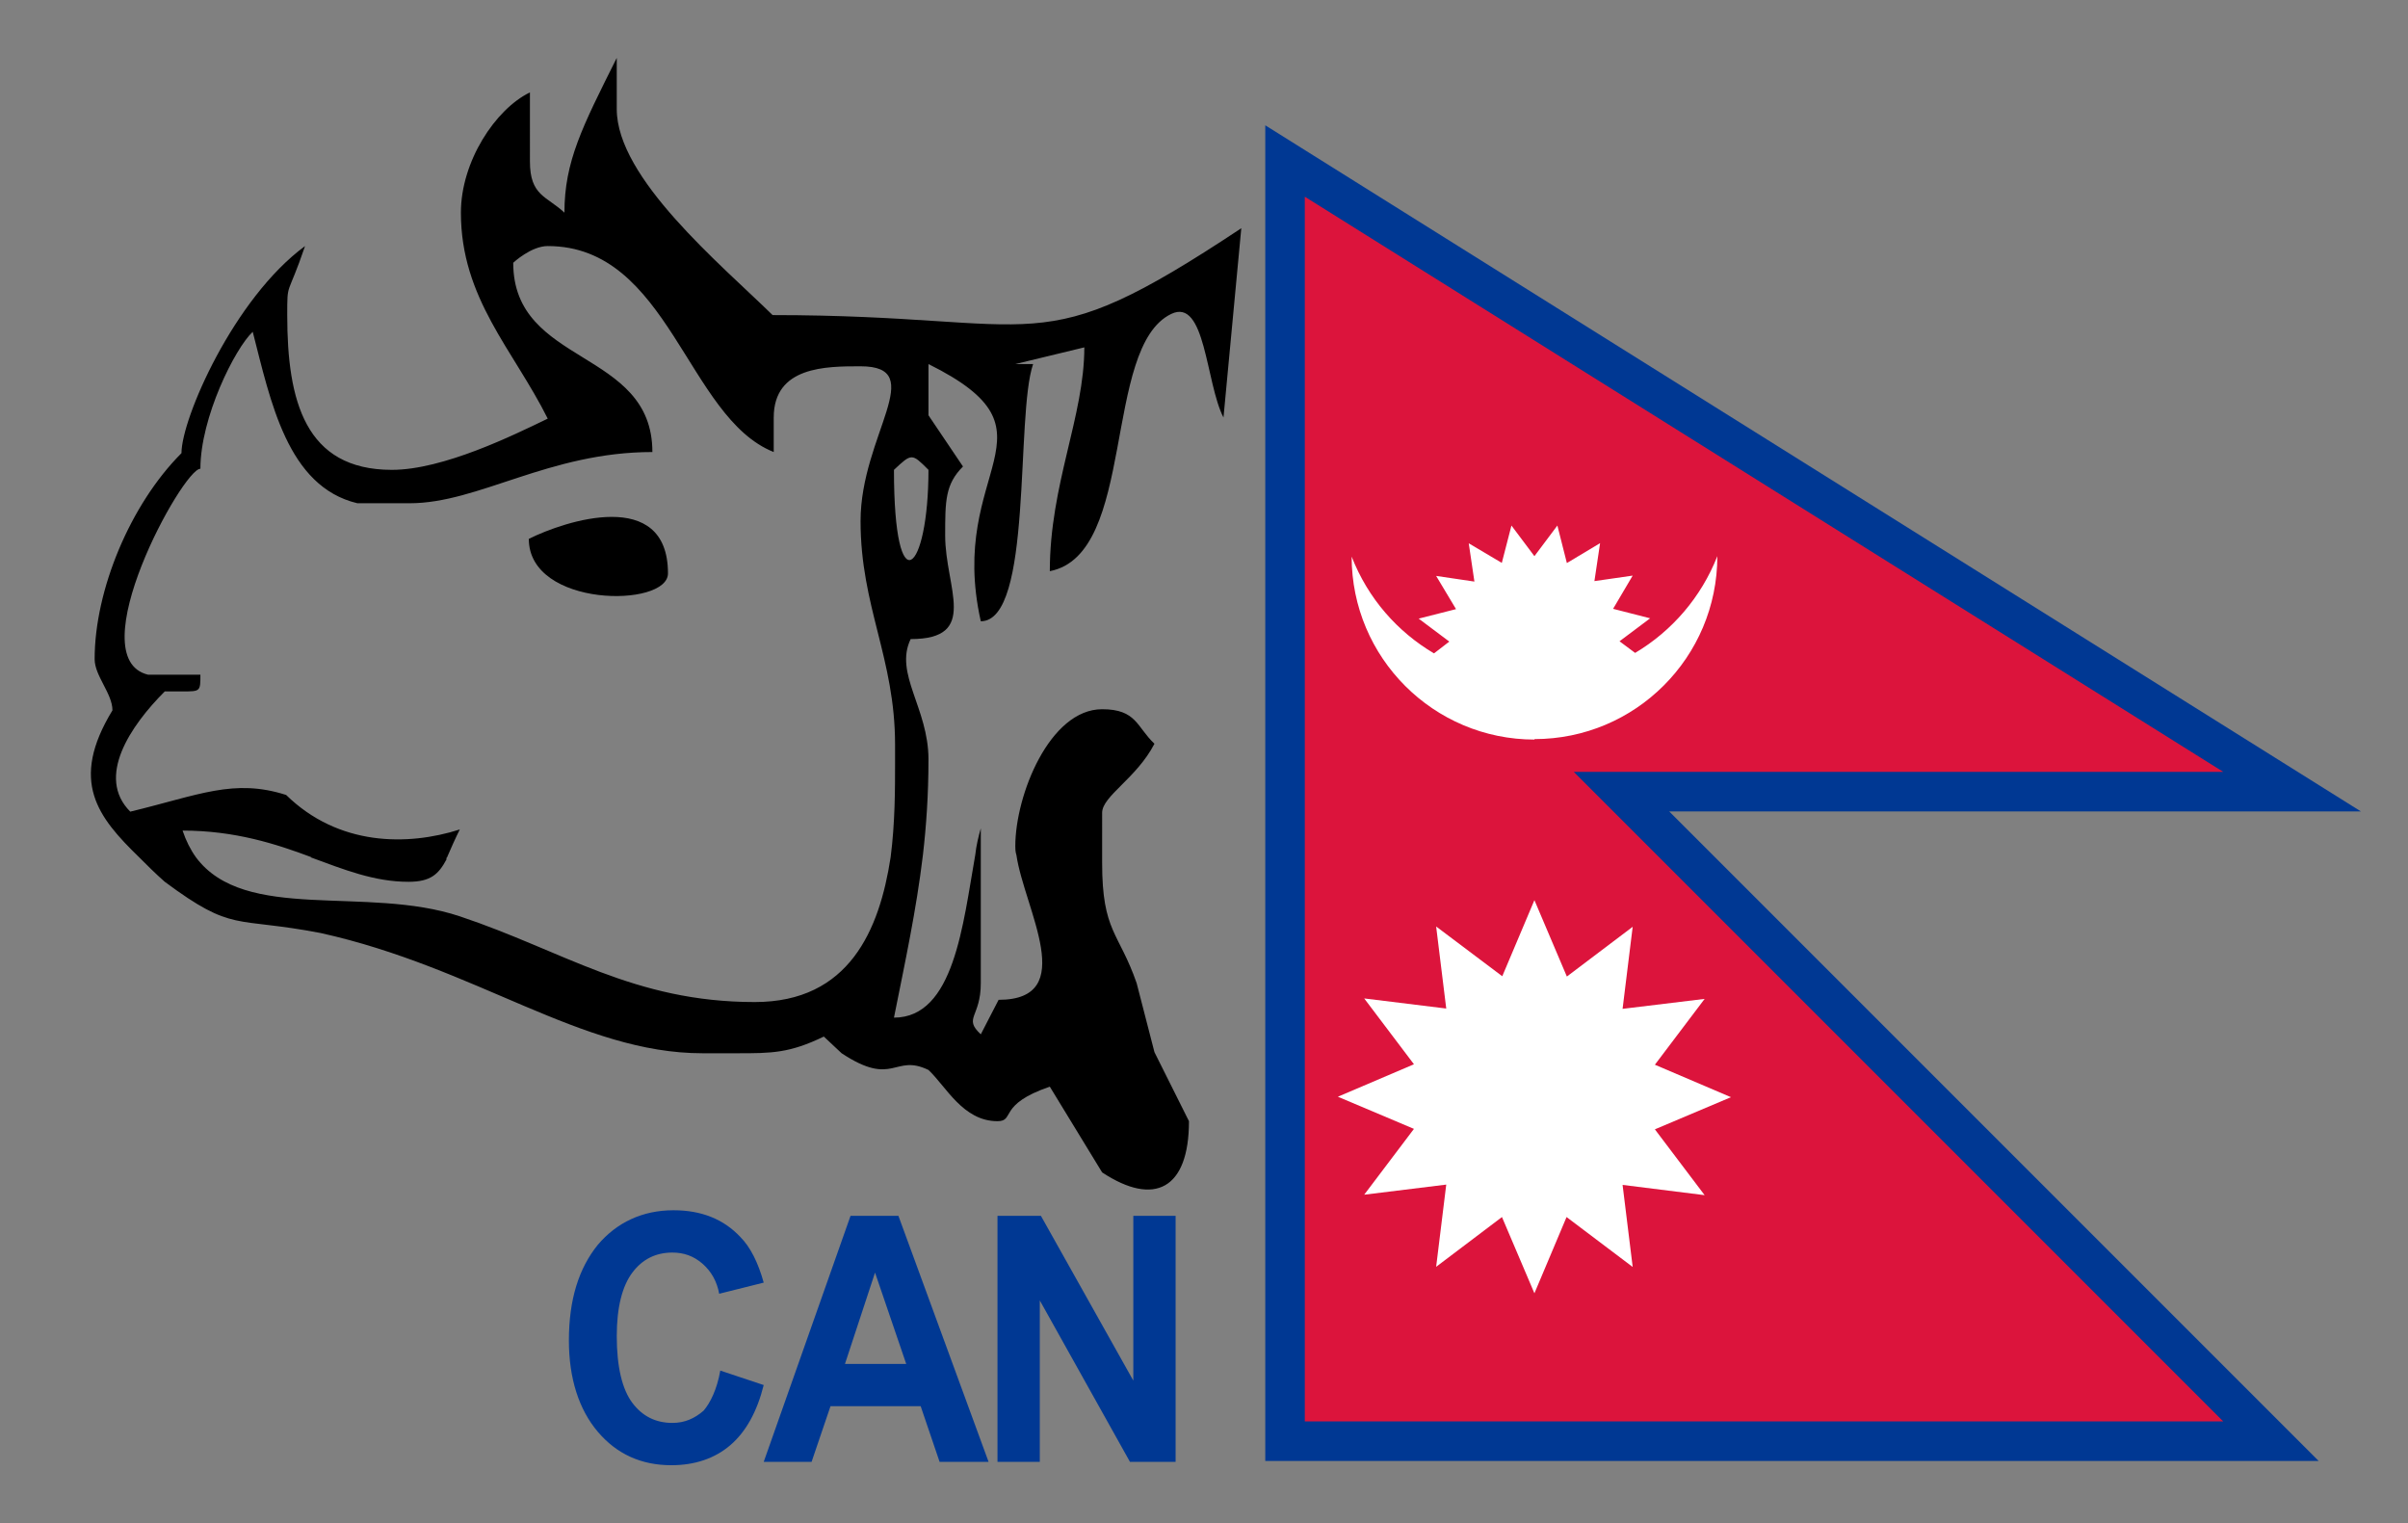 <?xml version="1.0" encoding="UTF-8" standalone="no"?>
<svg:svg
   xmlns:dc="http://purl.org/dc/elements/1.1/"
   xmlns:cc="http://creativecommons.org/ns#"
   xmlns:rdf="http://www.w3.org/1999/02/22-rdf-syntax-ns#"
   xmlns:svg="http://www.w3.org/2000/svg"
   xmlns:xlink="http://www.w3.org/1999/xlink"
   xmlns:sodipodi="http://sodipodi.sourceforge.net/DTD/sodipodi-0.dtd"
   xmlns:inkscape="http://www.inkscape.org/namespaces/inkscape"
   width="397.636"
   height="251.487"
   style="animation-delay: 0s; animation-direction: normal; animation-duration: 0s; animation-fill-mode: none; animation-iteration-count: 1; animation-name: none; animation-play-state: running; animation-timing-function: ease; background-attachment: scroll; background-blend-mode: normal; background-clip: border-box; background-color: rgba(0, 0, 0, 0); background-image: none; background-origin: padding-box; background-position: 0% 0%; background-repeat: repeat; background-size: auto; border-bottom-color: rgb(0, 0, 0); border-bottom-left-radius: 0px; border-bottom-right-radius: 0px; border-bottom-style: none; border-bottom-width: 0px; border-collapse: separate; border-image-outset: 0px; border-image-repeat: stretch; border-image-slice: 100%; border-image-source: none; border-image-width: 1; border-left-color: rgb(0, 0, 0); border-left-style: none; border-left-width: 0px; border-right-color: rgb(0, 0, 0); border-right-style: none; border-right-width: 0px; border-top-color: rgb(0, 0, 0); border-top-left-radius: 0px; border-top-right-radius: 0px; border-top-style: none; border-top-width: 0px; bottom: auto; box-shadow: none; box-sizing: content-box; break-after: auto; break-before: auto; break-inside: auto; caption-side: top; clear: none; clip: auto; color: rgb(0, 0, 0); content: normal; cursor: auto; direction: ltr; display: block; empty-cells: show; float: none; font-family: &quot;Times New Roman&quot;; font-kerning: auto; font-size: 16px; font-stretch: 100%; font-style: normal; font-variant: normal; font-variant-ligatures: normal; font-variant-caps: normal; font-variant-numeric: normal; font-variant-east-asian: normal; font-weight: 400; height: 251.482px; image-rendering: auto; isolation: auto; justify-items: normal; justify-self: auto; left: auto; letter-spacing: normal; line-height: normal; list-style-image: none; list-style-position: outside; list-style-type: disc; margin-bottom: 0px; margin-left: 0px; margin-right: 0px; margin-top: 0px; max-height: none; max-width: none; min-height: 0px; min-width: 0px; mix-blend-mode: normal; object-fit: fill; object-position: 50% 50%; offset-distance: 0px; offset-path: none; offset-rotate: auto 0deg; opacity: 1; orphans: 2; outline-color: rgb(0, 0, 0); outline-offset: 0px; outline-style: none; outline-width: 0px; overflow-anchor: auto; overflow-wrap: normal; overflow-x: visible; overflow-y: visible; padding-bottom: 0px; padding-left: 0px; padding-right: 0px; padding-top: 0px; pointer-events: auto; position: static; resize: none; right: auto; scroll-behavior: auto; speak: normal; table-layout: auto; tab-size: 8; text-align: start; text-align-last: auto; text-decoration: none solid rgb(0, 0, 0); text-decoration-line: none; text-decoration-style: solid; text-decoration-color: rgb(0, 0, 0); text-decoration-skip-ink: auto; text-underline-position: auto; text-indent: 0px; text-rendering: auto; text-shadow: none; text-size-adjust: auto; text-overflow: clip; text-transform: none; top: auto; touch-action: auto; transition-delay: 0s; transition-duration: 0s; transition-property: all; transition-timing-function: ease; unicode-bidi: normal; vertical-align: baseline; visibility: visible; white-space: normal; widows: 2; width: 397.634px; will-change: auto; word-break: normal; word-spacing: 0px; z-index: auto; zoom: 1.75; -webkit-appearance: none; backface-visibility: visible; -webkit-border-horizontal-spacing: 0px; -webkit-border-image: none; -webkit-border-vertical-spacing: 0px; -webkit-box-align: stretch; -webkit-box-decoration-break: slice; -webkit-box-direction: normal; -webkit-box-flex: 0; -webkit-box-ordinal-group: 1; -webkit-box-orient: horizontal; -webkit-box-pack: start; -webkit-box-reflect: none; column-count: auto; column-gap: normal; column-rule-color: rgb(0, 0, 0); column-rule-style: none; column-rule-width: 0px; column-span: none; column-width: auto; align-content: normal; align-items: normal; align-self: auto; flex-basis: auto; flex-grow: 0; flex-shrink: 1; flex-direction: row; flex-wrap: nowrap; justify-content: normal; -webkit-font-smoothing: auto; grid-auto-columns: auto; grid-auto-flow: row; grid-auto-rows: auto; grid-column-end: auto; grid-column-start: auto; grid-template-areas: none; grid-template-columns: none; grid-template-rows: none; grid-row-end: auto; grid-row-start: auto; row-gap: normal; -webkit-highlight: none; hyphens: manual; -webkit-hyphenate-character: auto; -webkit-line-break: auto; -webkit-line-clamp: none; -webkit-locale: auto; -webkit-margin-before-collapse: collapse; -webkit-margin-after-collapse: collapse; -webkit-mask-box-image: none; -webkit-mask-box-image-outset: 0px; -webkit-mask-box-image-repeat: stretch; -webkit-mask-box-image-slice: 0 fill; -webkit-mask-box-image-source: none; -webkit-mask-box-image-width: auto; -webkit-mask-clip: border-box; -webkit-mask-composite: source-over; -webkit-mask-image: none; -webkit-mask-origin: border-box; -webkit-mask-position: 0% 0%; -webkit-mask-repeat: repeat; -webkit-mask-size: auto; order: 0; perspective: none; perspective-origin: 198.813px 125.741px; -webkit-print-color-adjust: economy; -webkit-rtl-ordering: logical; shape-outside: none; shape-image-threshold: 0; shape-margin: 0px; -webkit-tap-highlight-color: rgba(0, 0, 0, 0.18); -webkit-text-combine: none; -webkit-text-decorations-in-effect: none; -webkit-text-emphasis-color: rgb(0, 0, 0); -webkit-text-emphasis-position: over right; -webkit-text-emphasis-style: none; -webkit-text-fill-color: rgb(0, 0, 0); -webkit-text-orientation: vertical-right; -webkit-text-security: none; -webkit-text-stroke-color: rgb(0, 0, 0); -webkit-text-stroke-width: 0px; transform: none; transform-origin: 198.813px 125.741px; transform-style: flat; -webkit-user-drag: auto; -webkit-user-modify: read-only; user-select: auto; -webkit-writing-mode: horizontal-tb; -webkit-app-region: none; buffered-rendering: auto; clip-path: none; clip-rule: nonzero; mask: none; filter: none; flood-color: rgb(0, 0, 0); flood-opacity: 1; lighting-color: rgb(255, 255, 255); stop-color: rgb(0, 0, 0); stop-opacity: 1; color-interpolation: srgb; color-interpolation-filters: linearrgb; color-rendering: auto; fill: rgb(0, 0, 0); fill-opacity: 1; fill-rule: nonzero; marker-end: none; marker-mid: none; marker-start: none; mask-type: luminance; shape-rendering: auto; stroke: none; stroke-dasharray: none; stroke-dashoffset: 0px; stroke-linecap: butt; stroke-linejoin: miter; stroke-miterlimit: 4; stroke-opacity: 1; stroke-width: 1px; alignment-baseline: auto; baseline-shift: 0px; dominant-baseline: auto; text-anchor: start; writing-mode: horizontal-tb; vector-effect: none; paint-order: normal; d: none; cx: 0px; cy: 0px; x: 0px; y: 0px; r: 0px; rx: auto; ry: auto; caret-color: rgb(0, 0, 0); line-break: auto;"
   version="1.1"
   mask="none"
   clip-path="none"
   id="svg27"
   sodipodi:docname="Nepal_national_cricket_team.svg"
   inkscape:version="1.0.1 (3bc2e813f5, 2020-09-07)">
  <svg:rect width="100%" height="100%" fill="#808080" stroke="none"/>
  <svg:style
     id="style858"></svg:style>
  <svg:defs
     id="defs31" />
  <sodipodi:namedview
     pagecolor="#ffffff"
     bordercolor="#666666"
     borderopacity="1"
     objecttolerance="10"
     gridtolerance="10"
     guidetolerance="10"
     inkscape:pageopacity="0"
     inkscape:pageshadow="2"
     inkscape:window-width="1920"
     inkscape:window-height="1017"
     id="namedview29"
     showgrid="false"
     inkscape:zoom="1.3328788"
     inkscape:cx="338.89064"
     inkscape:cy="106.17296"
     inkscape:window-x="-8"
     inkscape:window-y="-8"
     inkscape:window-maximized="1"
     inkscape:current-layer="g22"
     inkscape:document-rotation="0" />
  <style
     type="text/css" />
  <svg:svg
     version="1.1"
     id="Layer_1"
     x="0px"
     y="0px"
     viewBox="0 0 216.3 136.8"
     enable-background="new 0 0 216.3 136.8"
     xml:space="preserve">
<svg:g
   id="g24">
	<svg:g
   id="g22">
		<svg:g
   id="g6">
			<svg:path
   d="M47.5,48.4c0,6.2,12.5,6.2,12.5,3.1C60,43.7,50.7,46.8,47.5,48.4z"
   id="path2" />
			<svg:path
   d="M69.4,28.3c-4.7-4.6-14-12.3-14-18.5V5.2c-3.1,6.2-4.7,9.3-4.7,13.9c-1.6-1.5-3.1-1.5-3.1-4.6V8.3     c-3.1,1.5-6.2,6.2-6.2,10.8c0,7.7,4.7,12.3,7.8,18.5c-3.1,1.5-9.4,4.6-14,4.6c-7.8,0-9.4-6.2-9.4-13.9c0-3.1,0-1.5,1.6-6.2     C21,26.8,16.3,37.6,16.3,40.7C11.7,45.3,8.5,53,8.5,59.2c0,1.5,1.6,3.1,1.6,4.6c-3.9,6.4-1.3,9.6,2.4,13.2h0     c0.7,0.7,1.5,1.5,2.3,2.2c6.2,4.6,6.2,3.1,14,4.6c14,3.1,23.4,10.8,34.3,10.8h3.1c3.1,0,4.7,0,7.8-1.5l1.6,1.5     c4.7,3.1,4.7,0,7.8,1.5c1.6,1.5,3.1,4.6,6.2,4.6c1.6,0,0-1.5,4.7-3.1l4.7,7.7c4.7,3.1,7.8,1.5,7.8-4.6l-3.1-6.2l-1.6-6.2     c-1.6-4.6-3.1-4.6-3.1-10.8l0-0.7h0V73c0-1.5,3.1-3.1,4.7-6.2c-1.6-1.5-1.6-3.1-4.7-3.1c-4.7,0-7.8,7.7-7.8,12.3     c0,0.2,0,0.5,0.1,0.8h0c0,0,0,0,0,0c0,0,0,0,0,0h0c0.7,4.8,5.7,13-1.6,13l-1.6,3.1c-1.6-1.5,0-1.5,0-4.6l0-11.5l0,0v-2.4     c-0.2,0.7-0.4,1.5-0.5,2.4l0,0c-1.1,6.2-1.9,14.6-7.3,14.6c1-5,2-9.6,2.6-14.6h0c0.3-2.6,0.5-5.4,0.5-8.6c0-4.6-3.1-7.7-1.6-10.8     c6.2,0,3.1-4.6,3.1-9.3c0-3.1,0-4.6,1.6-6.2l-3.1-4.6v-4.6c12.5,6.2,1.6,9.3,4.7,23.1c4.7,0,3.1-18.5,4.7-23.1h-1.6l6.2-1.5     c0,6.2-3.1,12.3-3.1,20.1c7.8-1.5,4.7-20.1,10.9-23.1c3.1-1.5,3.1,6.2,4.7,9.3l1.6-17C92.8,32.9,94.3,28.3,69.4,28.3z M67.8,90     c-10.9,0-17.2-4.6-26.5-7.7C32.9,79.5,22,82.9,17.6,77h0c-0.5-0.7-0.9-1.5-1.2-2.4c4.7,0,8.4,1.2,11.6,2.4h-0.1     c3,1.1,5.7,2.2,8.8,2.2c2,0,2.7-0.7,3.4-2h0c0,0,0,0,0-0.1c0-0.1,0.1-0.1,0.1-0.2h0c0.3-0.7,0.7-1.6,1.1-2.4     c-4.7,1.5-10.9,1.5-15.6-3.1c-4.7-1.5-7.8,0-14,1.5c-3.1-3.1,0-7.7,3.1-10.8h1.6c1.6,0,1.6,0,1.6-1.5h-1.6h-3.1     c-6.2-1.5,3.1-18.5,4.7-18.5c0-4.6,3.1-10.8,4.7-12.3c1.6,6.2,3.1,13.9,9.4,15.4h4.7c6.2,0,12.5-4.6,21.8-4.6     c0-9.3-12.5-7.7-12.5-17c0,0,1.6-1.5,3.1-1.5c10.9,0,12.5,15.4,20.3,18.5v-3.1c0-4.6,4.7-4.6,7.8-4.6c6.2,0,0,6.2,0,13.9     c0,7.7,3.1,12.3,3.1,20.1v1.5c0,2.5,0,5.5-0.4,8.6h0C79,83.5,76.3,90,67.8,90z M80.3,42.2c1.6-1.5,1.6-1.5,3.1,0     C83.4,51.4,80.3,54.5,80.3,42.2z"
   id="path4" />
		</svg:g>
		
		
		
		
		<svg:path
   fill="#0066B2"
   d="M64.7,123.1l3.9,1.3c-0.6,2.4-1.6,4.2-3,5.4c-1.4,1.2-3.2,1.8-5.3,1.8c-2.7,0-4.9-1-6.6-3    c-1.7-2-2.6-4.8-2.6-8.2c0-3.7,0.9-6.5,2.6-8.6c1.7-2,4-3.1,6.8-3.1c2.5,0,4.5,0.8,6,2.4c0.9,0.9,1.6,2.3,2.1,4.1l-4,1    c-0.2-1.1-0.7-2-1.5-2.7c-0.8-0.7-1.7-1-2.7-1c-1.5,0-2.7,0.6-3.6,1.8c-0.9,1.2-1.4,3.1-1.4,5.7c0,2.8,0.5,4.8,1.4,6    c0.9,1.2,2.1,1.8,3.6,1.8c1.1,0,2-0.4,2.8-1.1C63.8,126,64.4,124.8,64.7,123.1"
   id="path16"
   style="fill:#003893;fill-opacity:1" />
		<svg:path
   fill="#0066B2"
   d="M88.8,131.3h-4.4l-1.7-5h-8.1l-1.7,5h-4.3l7.8-22.1h4.3L88.8,131.3z M81.4,122.5l-2.8-8.2l-2.7,8.2H81.4z"
   id="path18"
   style="fill:#003893;fill-opacity:1" />
		<svg:polygon
   fill="#0066B2"
   points="89.6,131.3 89.6,109.2 93.5,109.2 101.8,124 101.8,109.2 105.6,109.2 105.6,131.3 101.5,131.3     93.4,116.8 93.4,131.3   "
   id="polygon20"
   style="fill:#003893;fill-opacity:1" />
	<svg:g
   id="g869"
   transform="matrix(1.375,0,0,1.375,137.83,17.667)"><svg:use
     stroke="#003893"
     stroke-width="5.165"
     xlink:href="#a"
     id="use847"
     x="0"
     y="0"
     width="100%"
     height="100%" /><svg:path
     id="a"
     fill="#dc143c"
     d="M -15,37.57 H 45 L -15,0 V 80 H 45 L -15,20 Z" /><svg:g
     fill="#ffffff"
     id="g854"><svg:path
       d="m 0,35.43 c 6.6,0 11.95,-5.35 11.95,-11.95 C 10.9,26.15 9,28.36 6.58,29.8 l -1.02,-0.76 2,-1.5 -2.42,-0.62 1.28,-2.17 -2.5,0.36 0.37,-2.48 -2.17,1.3 -0.62,-2.45 -1.5,2 -1.5,-2 -0.63,2.44 -2.16,-1.28 0.37,2.5 -2.5,-0.37 1.3,2.17 -2.44,0.62 2,1.5 -1,0.77 c -2.37,-1.4 -4.3,-3.56 -5.38,-6.32 0,6.6 5.35,11.95 11.95,11.95 z"
       id="path850" /><svg:path
       d="m -5.76,53.03 -5.36,-0.66 3.25,4.3 -4.97,2.12 4.97,2.1 -3.25,4.3 5.36,-0.66 -0.66,5.37 4.3,-3.25 2.12,4.98 2.1,-4.98 4.32,3.26 -0.66,-5.36 5.36,0.67 -3.25,-4.3 4.97,-2.1 L 7.87,56.7 11.12,52.4 5.76,53.05 6.42,47.69 2.12,50.94 0,45.95 -2.1,50.92 -6.42,47.67 Z"
       id="path852" /></svg:g></svg:g></svg:g>
</svg:g>
</svg:svg>
  <svg:style
     id="style858-0" />
</svg:svg>

